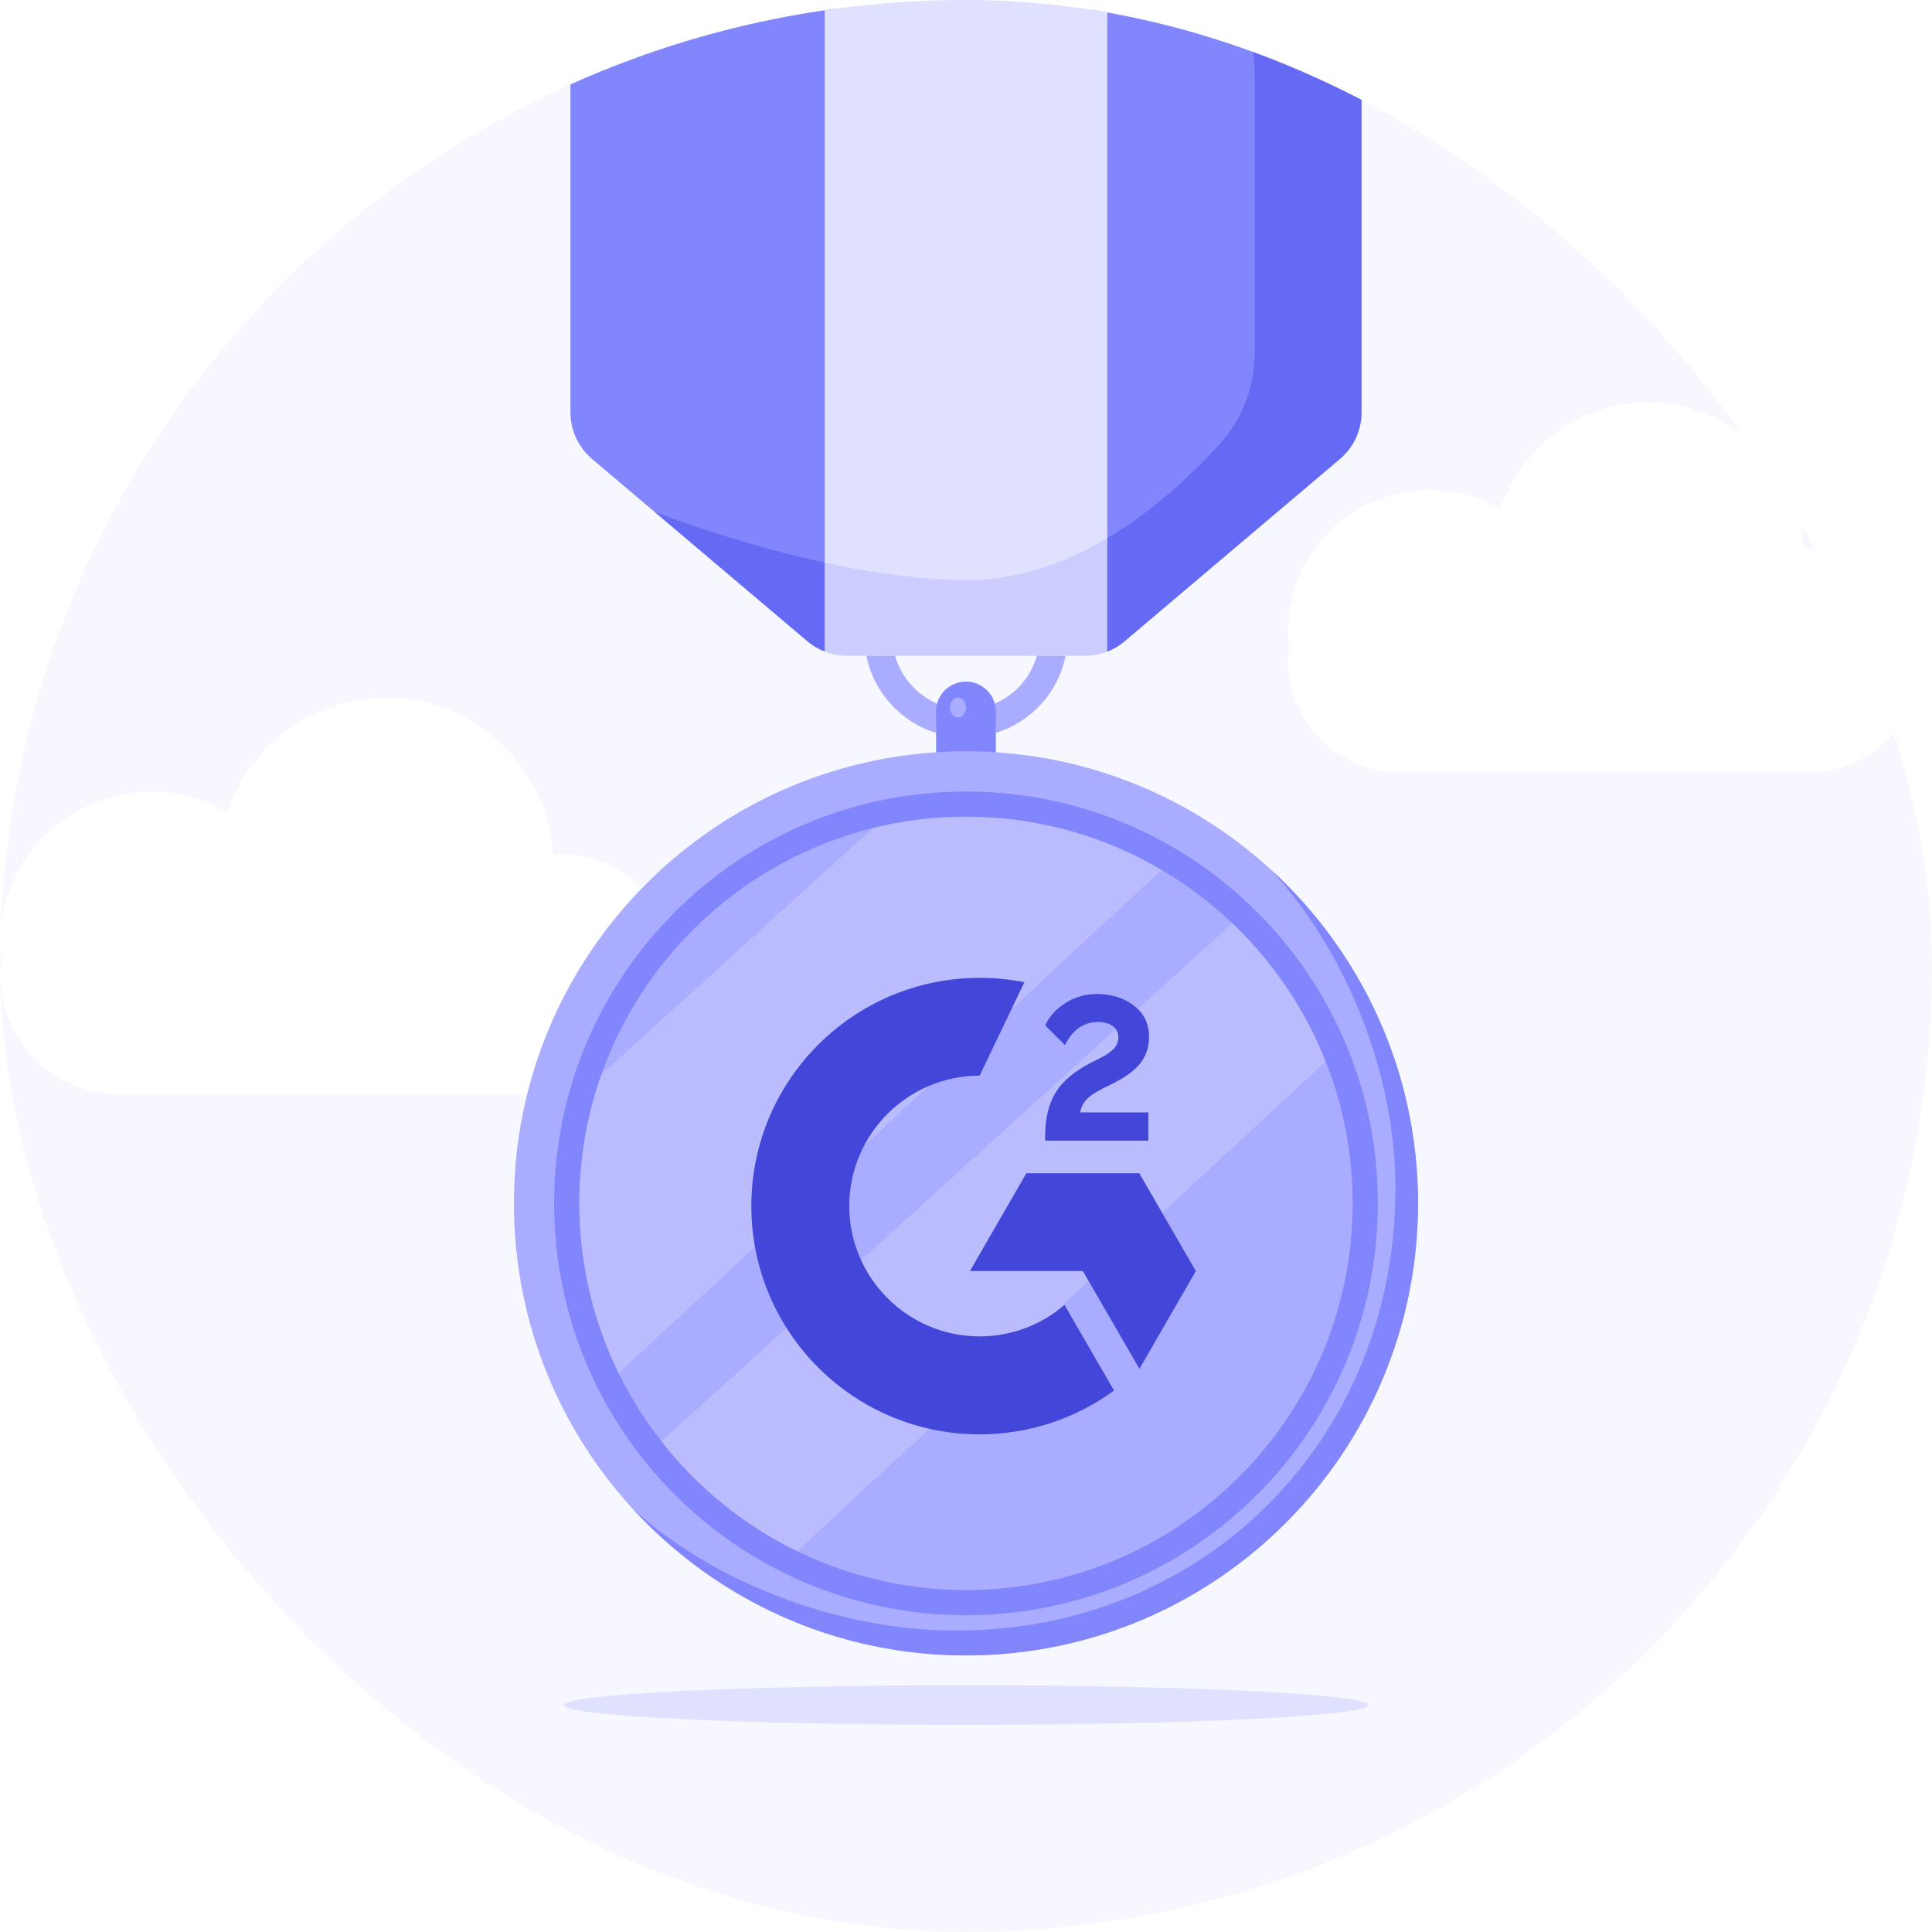 <svg width="72" height="72" viewBox="0 0 72 72" fill="none" xmlns="http://www.w3.org/2000/svg">
<g clip-path="url(#clip0_12141_28602)">
<rect width="72" height="72" rx="36" fill="#F7F7FF"/>
<g filter="url(#filter0_d_12141_28602)">
<path d="M61.421 15C64.505 15 67.026 17.405 67.213 20.441H67.407C69.711 20.441 71.579 22.309 71.579 24.613C71.579 26.917 69.711 28.784 67.407 28.784H52.172C49.868 28.784 48 26.917 48 24.613C48 24.44 48.012 24.268 48.032 24.101C48.012 23.911 48 23.719 48 23.524C48 20.62 50.355 18.265 53.26 18.265C54.226 18.265 55.132 18.526 55.91 18.981C56.675 16.669 58.852 15 61.421 15Z" fill="white"/>
</g>
<g filter="url(#filter1_d_12141_28602)">
<path d="M14.396 26C17.703 26 20.407 28.579 20.607 31.836H20.815C23.286 31.836 25.289 33.84 25.289 36.31C25.289 38.781 23.286 40.784 20.815 40.784H4.475C2.004 40.784 0 38.782 0 36.31C0 36.125 0.012 35.942 0.034 35.763C0.012 35.559 0 35.352 0 35.143C0 32.027 2.526 29.502 5.642 29.502C6.679 29.502 7.649 29.782 8.484 30.27C9.304 27.79 11.64 26 14.396 26Z" fill="white"/>
</g>
<path d="M37.072 26.222C37.831 25.899 38.416 25.241 38.643 24.437L39.19 23.991L39.711 24.437C39.44 25.805 38.429 26.908 37.112 27.313L37.072 26.222Z" fill="#AAADFF"/>
<path d="M34.886 27.313C33.569 26.908 32.559 25.805 32.287 24.437L32.808 23.991L33.356 24.437C33.583 25.241 34.168 25.899 34.926 26.222L34.886 27.313Z" fill="#AAADFF"/>
<path d="M34.885 28.296V26.515C34.885 25.898 35.383 25.401 35.999 25.401C36.307 25.401 36.586 25.527 36.786 25.728C36.986 25.928 37.113 26.206 37.113 26.515V28.296H34.885Z" fill="#8286FC"/>
<path d="M30.735 -2.28L31.176 -1.835V23.546L30.735 24.279C30.503 24.19 30.286 24.061 30.093 23.898L22.065 17.104C21.553 16.671 21.258 16.034 21.258 15.365V-1.228C21.258 -1.808 21.73 -2.28 22.312 -2.28L30.735 -2.28Z" fill="#8286FC"/>
<path d="M50.74 -1.228V15.364C50.74 16.034 50.445 16.671 49.933 17.104L41.908 23.898C41.715 24.061 41.498 24.19 41.265 24.279L40.676 23.694V-1.39L41.265 -2.28H49.688C50.27 -2.28 50.74 -1.808 50.74 -1.228Z" fill="#8286FC"/>
<path d="M41.264 -2.28V24.279C41.001 24.383 40.719 24.436 40.433 24.436H31.566C31.279 24.436 30.997 24.383 30.734 24.279V-2.28H41.264Z" fill="#E0E1FF"/>
<path d="M30.736 20.969V24.279C30.504 24.19 30.287 24.061 30.095 23.898L24.402 19.081C25.922 19.648 28.232 20.424 30.736 20.969Z" fill="#656AF5"/>
<path d="M41.264 20.058V24.279C41.001 24.383 40.719 24.437 40.433 24.437H31.566C31.279 24.437 30.997 24.383 30.734 24.279V20.97C30.881 21.001 31.028 21.032 31.175 21.061C32.795 21.392 34.479 21.617 36.073 21.617C37.74 21.617 39.296 21.116 40.675 20.388C40.875 20.284 41.071 20.172 41.264 20.058Z" fill="#CBCDFE"/>
<path d="M50.739 -1.228V15.364C50.739 16.034 50.444 16.671 49.932 17.104L41.906 23.898C41.714 24.061 41.497 24.19 41.264 24.279V20.058C43.052 18.997 44.505 17.597 45.469 16.53C46.303 15.603 46.76 14.398 46.76 13.15V2.785C46.76 0.046 44.583 -2.218 41.843 -2.277C41.752 -2.279 41.66 -2.28 41.565 -2.28H49.687C50.269 -2.28 50.739 -1.808 50.739 -1.228Z" fill="#656AF5"/>
<path d="M35.999 61.693C45.303 61.693 52.846 54.15 52.846 44.846C52.846 35.542 45.303 27.999 35.999 27.999C26.695 27.999 19.152 35.542 19.152 44.846C19.152 54.15 26.695 61.693 35.999 61.693Z" fill="#AAADFF"/>
<path d="M52.846 44.846C52.846 54.15 45.304 61.693 35.999 61.693C31.083 61.693 26.659 59.587 23.58 56.227C26.576 58.967 31.249 60.767 35.63 60.767C44.934 60.767 52.004 53.604 52.004 44.299C52.004 39.913 50.114 35.408 47.365 32.41C50.733 35.492 52.846 39.923 52.846 44.846Z" fill="#8286FC"/>
<path d="M35.999 60.194C44.476 60.194 51.348 53.322 51.348 44.846C51.348 36.369 44.476 29.497 35.999 29.497C27.522 29.497 20.65 36.369 20.65 44.846C20.65 53.322 27.522 60.194 35.999 60.194Z" fill="#8286FC"/>
<path d="M50.409 44.846C50.409 52.791 43.946 59.256 36 59.256C33.747 59.256 31.613 58.736 29.712 57.81C27.728 56.844 25.999 55.437 24.651 53.716C24.036 52.931 23.5 52.08 23.056 51.176C22.118 49.264 21.59 47.115 21.59 44.846C21.59 43.162 21.88 41.547 22.413 40.044C24.017 35.518 27.822 32.025 32.535 30.858C33.645 30.583 34.806 30.436 36 30.436C38.658 30.436 41.149 31.159 43.289 32.419C44.243 32.981 45.127 33.649 45.925 34.409C47.43 35.84 48.626 37.593 49.402 39.556C50.052 41.194 50.409 42.978 50.409 44.846Z" fill="#AAADFF"/>
<path opacity="0.5" d="M43.288 32.419L23.056 51.176C22.118 49.264 21.59 47.115 21.59 44.846C21.59 43.162 21.88 41.547 22.413 40.044L32.535 30.858C33.645 30.583 34.806 30.436 36 30.436C38.658 30.436 41.149 31.159 43.288 32.419Z" fill="#CBCDFE"/>
<path opacity="0.5" d="M49.402 39.556L29.711 57.81C27.728 56.844 25.998 55.437 24.65 53.716L45.924 34.409C47.429 35.84 48.625 37.593 49.402 39.556Z" fill="#CBCDFE"/>
<path d="M35.703 26.738C35.867 26.738 36 26.572 36 26.367C36 26.162 35.867 25.996 35.703 25.996C35.539 25.996 35.406 26.162 35.406 26.367C35.406 26.572 35.539 26.738 35.703 26.738Z" fill="#AAADFF"/>
<path d="M35.999 64.28C44.278 64.28 50.99 63.95 50.99 63.543C50.99 63.135 44.278 62.805 35.999 62.805C27.72 62.805 21.008 63.135 21.008 63.543C21.008 63.95 27.72 64.28 35.999 64.28Z" fill="#E0E1FF"/>
<path d="M42.797 42.51H38.95V42.331C38.95 41.676 39.081 41.134 39.343 40.712C39.605 40.283 40.058 39.908 40.713 39.574L41.011 39.425C41.541 39.158 41.678 38.925 41.678 38.651C41.678 38.324 41.392 38.086 40.933 38.086C40.385 38.086 39.974 38.372 39.689 38.949L38.95 38.211C39.111 37.865 39.373 37.592 39.718 37.371C40.07 37.151 40.457 37.044 40.88 37.044C41.41 37.044 41.868 37.181 42.243 37.467C42.63 37.752 42.821 38.145 42.821 38.639C42.821 39.431 42.374 39.914 41.541 40.343L41.07 40.581C40.57 40.831 40.326 41.057 40.254 41.456H42.797V42.51ZM42.458 43.725H38.248L36.146 47.369H40.356L42.464 51.013L44.565 47.369L42.458 43.725ZM36.509 49.804C33.83 49.804 31.65 47.625 31.65 44.945C31.65 42.266 33.83 40.086 36.509 40.086L38.176 36.603C37.634 36.496 37.081 36.442 36.509 36.442C31.811 36.442 28 40.253 28 44.945C28 49.643 31.805 53.454 36.509 53.454C38.379 53.454 40.111 52.847 41.517 51.822L39.671 48.631C38.825 49.357 37.718 49.804 36.509 49.804Z" fill="#4247D9"/>
</g>
<defs>
<filter id="filter0_d_12141_28602" x="44" y="11" width="31.578" height="21.784" filterUnits="userSpaceOnUse" color-interpolation-filters="sRGB">
<feFlood flood-opacity="0" result="BackgroundImageFix"/>
<feColorMatrix in="SourceAlpha" type="matrix" values="0 0 0 0 0 0 0 0 0 0 0 0 0 0 0 0 0 0 127 0" result="hardAlpha"/>
<feOffset/>
<feGaussianBlur stdDeviation="2"/>
<feComposite in2="hardAlpha" operator="out"/>
<feColorMatrix type="matrix" values="0 0 0 0 0.438 0 0 0 0 0.46 0 0 0 0 1 0 0 0 0.16 0"/>
<feBlend mode="normal" in2="BackgroundImageFix" result="effect1_dropShadow_12141_28602"/>
<feBlend mode="normal" in="SourceGraphic" in2="effect1_dropShadow_12141_28602" result="shape"/>
</filter>
<filter id="filter1_d_12141_28602" x="-4" y="22" width="33.289" height="22.784" filterUnits="userSpaceOnUse" color-interpolation-filters="sRGB">
<feFlood flood-opacity="0" result="BackgroundImageFix"/>
<feColorMatrix in="SourceAlpha" type="matrix" values="0 0 0 0 0 0 0 0 0 0 0 0 0 0 0 0 0 0 127 0" result="hardAlpha"/>
<feOffset/>
<feGaussianBlur stdDeviation="2"/>
<feComposite in2="hardAlpha" operator="out"/>
<feColorMatrix type="matrix" values="0 0 0 0 0.438 0 0 0 0 0.46 0 0 0 0 1 0 0 0 0.16 0"/>
<feBlend mode="normal" in2="BackgroundImageFix" result="effect1_dropShadow_12141_28602"/>
<feBlend mode="normal" in="SourceGraphic" in2="effect1_dropShadow_12141_28602" result="shape"/>
</filter>
<clipPath id="clip0_12141_28602">
<rect width="72" height="72" rx="36" fill="white"/>
</clipPath>
</defs>
</svg>
